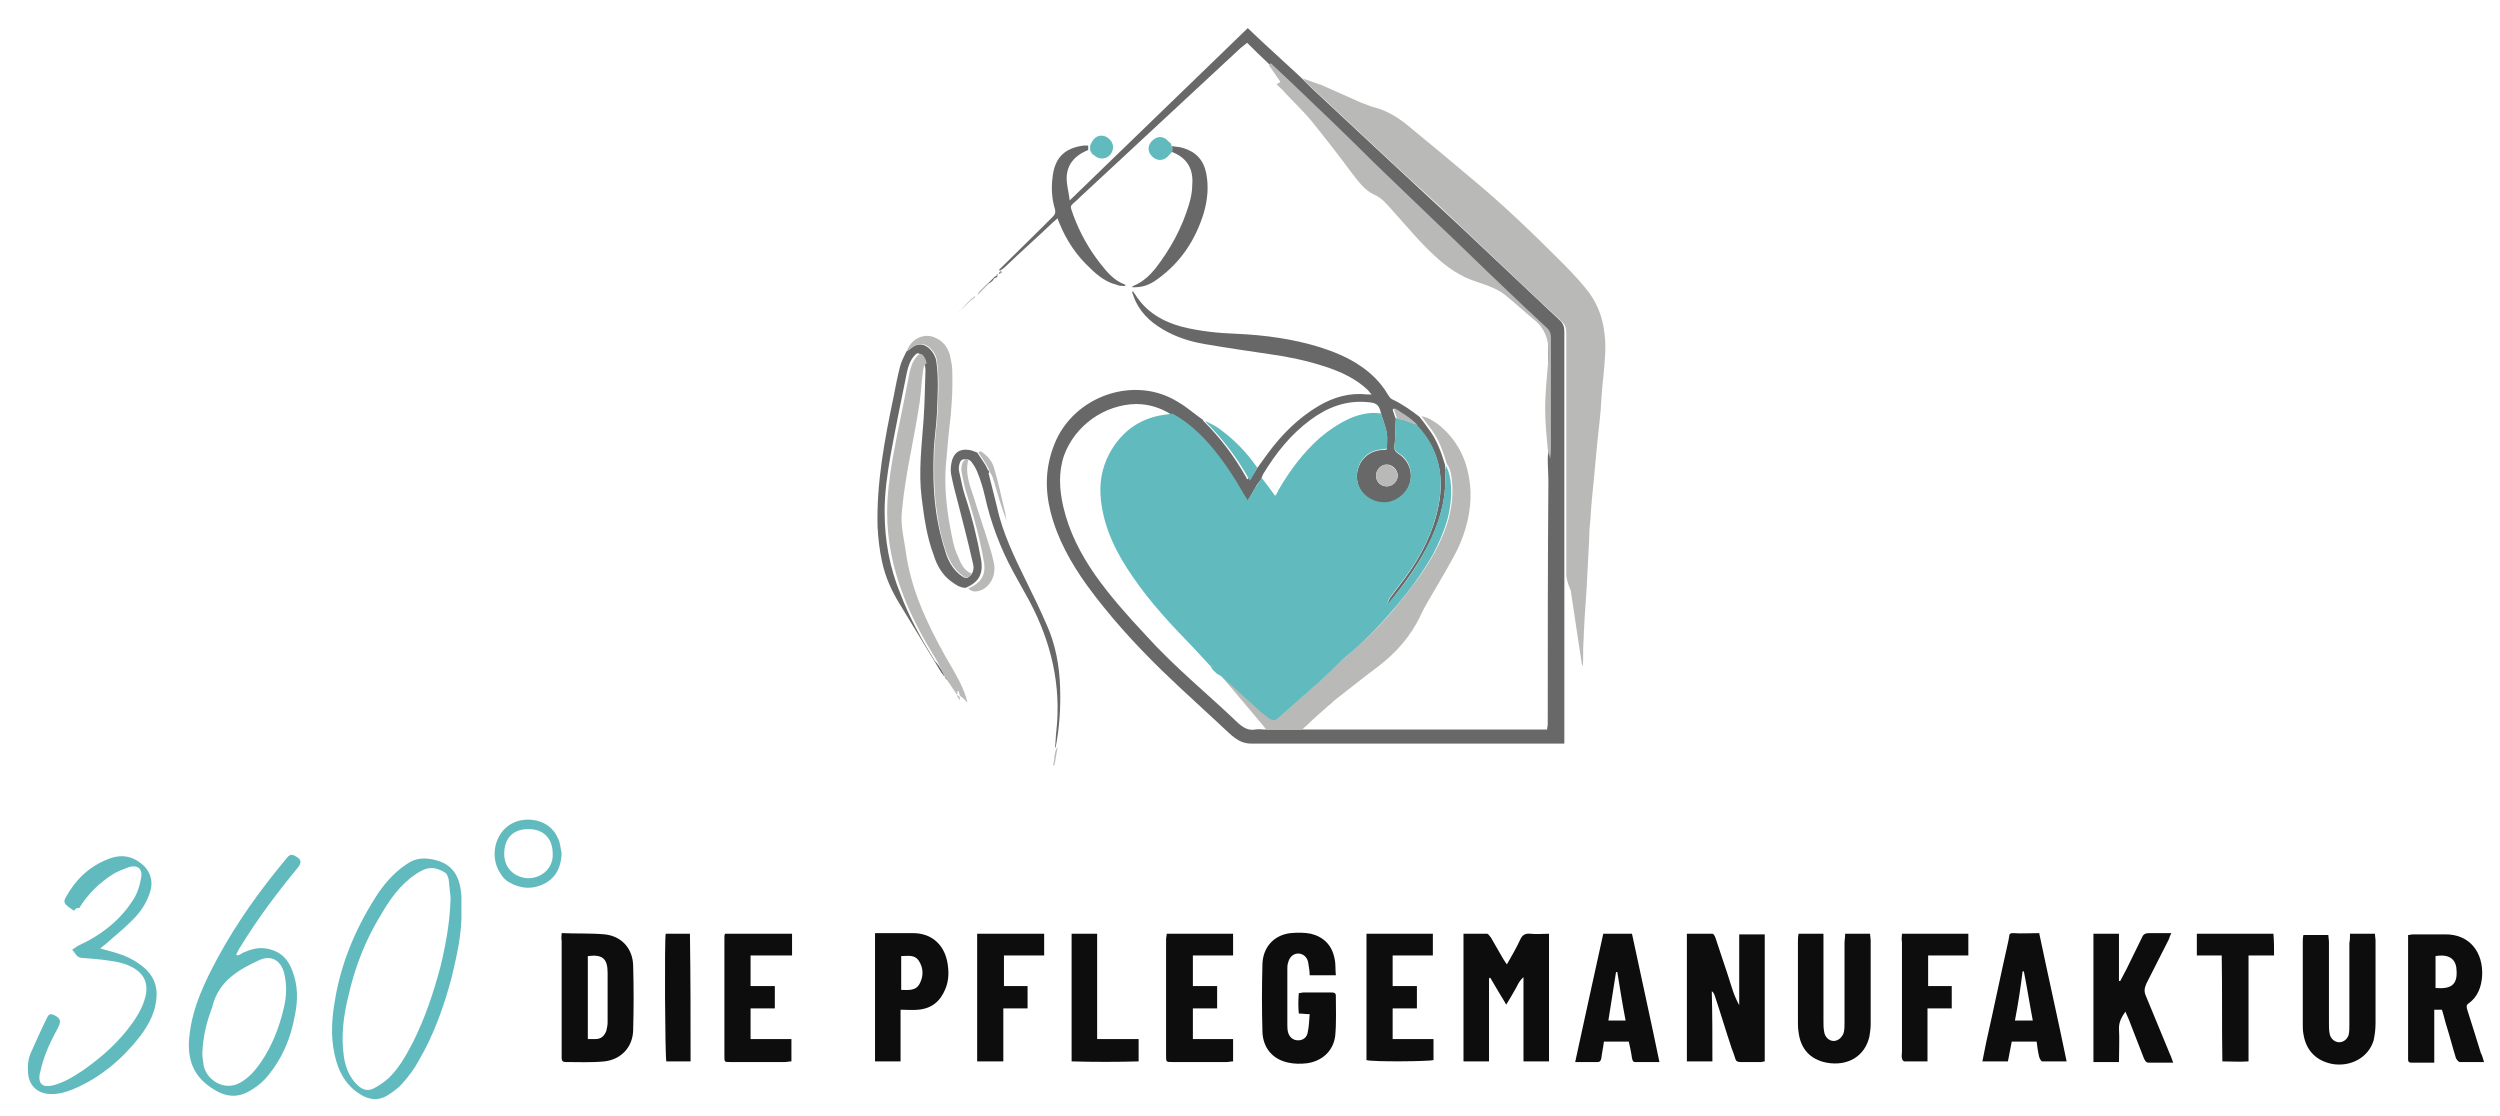 <?xml version="1.0" encoding="utf-8"?>
<!-- Generator: Adobe Illustrator 27.8.0, SVG Export Plug-In . SVG Version: 6.00 Build 0)  -->
<svg version="1.1" id="Ebene_1" xmlns="http://www.w3.org/2000/svg" xmlns:xlink="http://www.w3.org/1999/xlink" x="0px" y="0px"
	 viewBox="0 0 391.7 174.9" style="enable-background:new 0 0 391.7 174.9;" xml:space="preserve">
<style type="text/css">
	.st0{fill:#696868;}
	.st1{fill:#B9B9B7;}
	.st2{fill:#0D0D0E;}
	.st3{fill:#61BBBE;}
</style>
<g>
	<path class="st0" d="M197,73.3c0.5-0.7,1.1-1.5,1.6-2.2c2.2-3,4.8-5.6,8-7.5c2.4-1.4,4.9-2.1,7.6-1.8c0.2,0,0.3,0,0.7,0
		c-0.3-0.3-0.4-0.5-0.6-0.7c-1.9-1.8-4.3-2.9-6.8-3.7c-2.8-0.9-5.6-1.5-8.5-1.9c-3.4-0.5-6.8-1-10.3-1.6c-2.3-0.4-4.5-1.1-6.5-2.3
		c-2.1-1.2-3.8-2.9-4.6-5.2c-0.1-0.2-0.1-0.4-0.2-0.5c0-0.1,0-0.1,0.1-0.3c0.2,0.3,0.3,0.5,0.4,0.6c1.7,2.7,4.3,4.2,7.3,5
		c2.8,0.7,5.7,1,8.6,1.1c4.4,0.2,8.8,0.8,13,2.1c2.2,0.7,4.4,1.6,6.3,2.9c1.8,1.2,3.3,2.7,4.4,4.6c0.2,0.3,0.4,0.6,0.7,0.7
		c1.5,0.7,2.9,1.7,4.2,2.7c0.5,0.6,1,1.3,1.5,2c1.2,1.6,1.9,3.5,2.5,5.5c0,0.3,0,0.6,0,0.9c0.3,3.8-0.6,7.4-2.2,10.8
		c-1.7,3.6-4,6.8-6.5,9.9c-0.1,0.1-0.2,0.1-0.3,0.2c0.1-0.3,0.2-0.6,0.4-0.9c0.8-1.1,1.6-2.1,2.4-3.2c2.5-3.4,4.4-7.2,5.2-11.3
		c0.9-4.6,0-8.8-3.3-12.4c-0.1-0.1-0.1-0.1-0.2-0.2l0,0c-1-1.1-2.3-1.8-3.5-2.6c-0.1,0.1-0.1,0.1-0.2,0.2c0.2,0.5,0.3,1,0.5,1.4
		c-0.1,1.4,0,2.8-0.2,4.1c-0.1,0.7,0,1,0.6,1.4c1.6,1,2.3,2.9,1.8,4.6c-0.5,1.8-2.4,3.2-4.2,3.1c-2-0.1-4.1-1.6-4.1-4.1
		c0-2.2,1.6-4.1,4-4.2c0.2,0,0.4,0,0.7-0.1c0-0.9,0.1-1.7,0-2.5c-0.2-1-0.6-2-0.9-3c-0.3-1.5-0.7-1.8-2.2-1.9
		c-3.3-0.3-6.2,0.8-8.9,2.8c-3.1,2.3-5.4,5.2-7.4,8.5c-0.1,0.2-0.2,0.5-0.3,0.8c-0.3,0.4-0.7,0.8-0.9,1.3c-0.4,0.7-0.8,1.4-1.3,2.2
		c-0.2-0.4-0.4-0.6-0.5-0.8c-1.6-2.9-3.4-5.7-5.6-8.1c-1.6-1.9-3.5-3.5-5.7-4.7c-1.7-1.1-3.6-1.7-5.6-1.7c-5,0.1-9.6,3.4-11.3,8.1
		c-0.9,2.7-0.7,5.4-0.1,8c0.9,3.9,2.7,7.4,5,10.7c2.4,3.4,5.1,6.4,7.9,9.4c4.5,5,9.7,9.2,14.5,13.8c0.8,0.7,1.6,1.2,2.7,1
		c0.4-0.1,0.9,0,1.3,0c1.9,0,3.7,0,5.6,0c1.4,0,2.9,0,4.3,0c11.1,0,22.2,0,33.3,0c0.4,0,0.8,0,1.2,0c0-0.3,0.1-0.6,0.1-0.8
		c0-12.7,0-25.3,0.1-38c0-1.2-0.1-2.4-0.1-3.6c0-0.5,0.1-0.9,0.1-1.4c0-5.9,0-11.8,0-17.7c0-0.6-0.2-1-0.6-1.4
		c-2.3-2.2-4.6-4.4-7-6.6c-3.3-3.1-6.5-6.2-9.8-9.4c-3.4-3.3-6.8-6.5-10.2-9.8c-4.4-4.2-8.8-8.5-13.1-12.7c-1.1-1-2.1-2-3.2-3
		c-1.1-1-2.2-2.1-3.3-3.2c-0.4,0.3-0.7,0.6-1,0.8c-8.4,7.8-16.8,15.6-25.2,23.4c-0.1,0.1-0.2,0.2-0.3,0.3c-1.4,1.3-1.3,0.8-0.7,2.6
		c1,2.7,2.4,5.2,4.2,7.5c1.1,1.4,2.2,2.7,3.9,3.3c0,0.1,0,0.1,0,0.2c-0.5,0-1,0-1.4-0.2c-1.6-0.4-2.9-1.4-4-2.5
		c-2.2-2-3.8-4.4-4.9-7.1c-0.1-0.2-0.2-0.5-0.3-0.8c-0.3,0.3-0.6,0.5-0.8,0.7c-2.4,2.3-4.9,4.5-7.3,6.8c-0.3,0.3-0.6,0.5-0.9,0.7
		c-0.1,0-0.1-0.1-0.2-0.1c2.2-2.2,4.5-4.4,6.7-6.6c0.6-0.6,1.2-1.2,1.8-1.8c0.3-0.3,0.4-0.6,0.3-1.1c-0.5-1.6-0.6-3.3-0.4-4.9
		c0.3-3.1,1.8-4.7,4.9-5.1c0,0,0.1,0,0.1,0c0.2,0,0.4,0,0.6,0c0,0.2,0,0.5,0,0.7c-2.5,1-3.7,2.8-3.3,5.4c0.1,0.8,0.3,1.6,0.4,2.5
		c9.4-9.1,18.6-18,27.9-27c0.7,0.7,1.4,1.3,2,1.9c2.1,1.9,4.2,3.9,6.3,5.8c0.6,0.6,1.1,1.1,1.7,1.7c4.9,4.6,9.9,9.2,14.8,13.8
		c2.8,2.6,5.5,5.1,8.3,7.7c5.2,4.9,10.5,9.9,15.7,14.8c0.6,0.5,0.8,1.1,0.8,1.8c0,12,0,24,0,35.9c0,0.7,0,1.5,0,2.2
		c0,4.6,0,9.2,0,13.8c0,3.9,0,7.9,0,11.8c0,0.3,0,0.5,0,0.9c-0.4,0-0.7,0-1,0c-13.8,0-27.5,0-41.3,0c-2.3,0-4.6,0-6.8,0
		c-0.9,0-1.7-0.3-2.4-0.8c-0.4-0.3-0.8-0.6-1.1-0.9c-3.5-3.3-7.1-6.5-10.5-9.8c-4.2-4.1-8.2-8.5-11.7-13.3
		c-2.5-3.5-4.6-7.2-5.7-11.5c-0.9-3.6-0.8-7.1,0.6-10.6c3-7.6,12.6-10.9,19.4-6.6c1.4,0.8,2.6,1.9,3.9,2.8c0,0.1,0,0.1,0.1,0.2
		c2.6,2.6,4.8,5.5,6.6,8.7c0.1,0.1,0.1,0.3,0.2,0.4c0.1-0.1,0.2-0.1,0.2-0.2C196.3,74.6,196.6,73.9,197,73.3z M217.3,76.2
		c0.9,0,1.7-0.8,1.7-1.7c0-0.9-0.9-1.8-1.8-1.7c-0.8,0-1.6,0.8-1.6,1.7C215.6,75.5,216.3,76.2,217.3,76.2z"/>
	<path class="st1" d="M245.4,90.2c0-0.7,0-1.5,0-2.2c0-12,0-24,0-35.9c0-0.8-0.2-1.3-0.8-1.8c-5.3-4.9-10.5-9.9-15.7-14.8
		c-2.7-2.6-5.5-5.2-8.3-7.7c-4.9-4.6-9.9-9.2-14.8-13.8c-0.6-0.5-1.1-1.1-1.7-1.7c1,0.3,1.9,0.7,2.9,1c2.1,0.9,4.2,1.9,6.3,2.8
		c0.5,0.2,1.1,0.4,1.6,0.6c2.1,0.5,3.9,1.5,5.6,2.9c3.4,2.8,6.8,5.6,10.1,8.4c4.7,3.9,9.1,8.1,13.4,12.4c1.5,1.5,3,3,4.3,4.6
		c1.8,2.1,2.8,4.5,3.1,7.3c0.3,2.3,0,4.6-0.2,6.9c-0.2,1.7-0.3,3.3-0.4,5c-0.2,2.3-0.5,4.6-0.7,6.9c-0.1,1.4-0.3,2.9-0.4,4.3
		c-0.2,1.9-0.4,3.9-0.5,5.8c-0.1,1-0.2,2-0.2,3c-0.1,2.6-0.3,5.3-0.4,7.9c-0.2,2.8-0.4,5.7-0.5,8.5c-0.1,1.2,0,2.5-0.1,3.8
		c-0.1-0.2-0.2-0.4-0.2-0.7c-0.6-3.7-1.1-7.4-1.7-11.2C245.7,91.6,245.5,90.9,245.4,90.2z"/>
	<path class="st0" d="M148.1,106.1c-0.2-0.2-0.4-0.4-0.6-0.7c-2.2-3.6-4.3-7.1-6.5-10.7c-1.3-2.1-2.3-4.3-2.8-6.7
		c-0.4-1.8-0.6-3.6-0.7-5.4c-0.2-6.9,1.1-13.7,2.5-20.4c0.3-1.6,0.6-3.1,1-4.7c0.2-0.8,0.6-1.6,1-2.4c0.2-0.2,0.4-0.3,0.7-0.5
		c1-0.9,2.1-0.8,3,0.1c0.5,0.5,0.9,1.2,1,1.9c0.4,2.7,0.2,5.4,0.1,8.2c-0.1,1.9-0.4,3.9-0.5,5.8c-0.1,3-0.1,6,0.3,9
		c0.3,2.5,0.9,5,1.7,7.4c0.5,1.3,1.2,2.4,2.3,3.2c0.7,0.5,1,0.5,1.6-0.2c0.4-0.6,0.4-1.2,0.2-1.9c-0.7-3.1-1.5-6.2-2.3-9.3
		c-0.4-1.5-0.8-3-1.1-4.6c-0.1-0.7,0-1.5,0.2-2.2c0.5-1.4,1.6-1.8,3.1-1.4c0.3,0.1,0.5,0.2,0.8,0.3c0.4,0.6,0.8,1.2,1.2,1.8
		c0.2,0.3,0.3,0.5,0.4,0.8c0.1,0.1,0.2,0.3,0.3,0.4c0,0,0,0,0,0c0,0.1-0.1,0.2-0.1,0.3c0.4,1.7,0.9,3.5,1.3,5.2
		c0.9,4.2,2.8,8,4.6,11.7c1.1,2.2,2.2,4.5,3.2,6.8c1.4,3.1,2,6.5,2.1,9.9c0.1,3.1-0.1,6.2-0.7,9.3c0,0-0.1,0-0.1,0
		c0.1-0.8,0.1-1.7,0.2-2.5c0.8-7.2-0.8-14-4.2-20.4c-0.9-1.6-1.7-3.1-2.6-4.7c-2-3.7-3.5-7.7-4.4-11.8c-0.3-1.3-0.7-2.6-1.2-3.8
		c-0.2-0.5-0.5-1-0.8-1.4c-0.2-0.3-0.5-0.6-1-0.5c-0.7-0.2-0.9,0.4-1,0.8c-0.1,0.4-0.1,0.8,0,1.2c0.3,1.2,0.5,2.5,0.9,3.7
		c1.1,3.3,1.9,6.6,2.5,9.9c0.4,2.3-0.3,3.6-2.4,4.5c-1,0-1.7-0.6-2.4-1.1c-1.3-1-2.1-2.4-2.6-4c-1.1-2.9-1.5-5.9-1.9-9
		c-0.5-4.1,0-8.1,0.3-12.2c0.2-2.6,0.2-5.2,0.3-7.8c0-0.4-0.1-0.8-0.2-1.2c-0.1-0.4-0.2-0.7-0.4-1c-0.4-0.6-0.7-0.6-1.2,0
		c-0.6,0.7-0.9,1.6-1.1,2.5c-0.9,4.4-1.8,8.8-2.6,13.2c-0.5,2.9-0.9,5.7-0.9,8.7c0,4.5,0.8,8.8,2.5,12.9c1.4,3.7,3.3,7.1,5.4,10.5
		C147.3,104.4,147.7,105.3,148.1,106.1z"/>
	<path class="st1" d="M204,114.3c-1.9,0-3.7,0-5.6,0c-0.3-0.4-0.6-0.7-0.9-1.1c-1.4-1.7-2.9-3.4-4.3-5.1c-0.8-0.9-1.5-1.8-2.3-2.7
		c0.2,0.1,0.4,0.1,0.6,0.3c2.1,1.9,4.2,3.8,6.3,5.7c0.4,0.4,0.8,0.7,1.3,1c0.5,0.3,0.9,0.4,1.4-0.1c1.7-1.5,3.4-3,5.1-4.5
		c1.4-1.3,2.8-2.7,4.3-4c0.7-0.6,1.4-1.3,2.1-1.9c2.6-2.2,4.9-4.6,7.1-7.3c2-2.5,4-5,5.6-7.9c1.9-3.5,3.2-7.2,2.8-11.3
		c-0.1-0.9-0.2-1.9-0.8-2.7c-0.6-1.9-1.2-3.8-2.5-5.5c-0.5-0.7-1-1.3-1.5-2c1.1,0.2,2,0.8,2.9,1.5c3.2,2.7,4.6,6.2,4.8,10.3
		c0.1,3.2-0.7,6.2-2,9c-1,2-2.2,4-3.3,5.9c-0.9,1.6-1.9,3.1-2.6,4.7c-1.5,3.1-3.7,5.6-6.4,7.7c-2.4,1.8-4.8,3.7-7.1,5.5
		c-0.3,0.3-0.6,0.6-0.9,0.8c-1.1,1-2.3,2-3.4,3.1C204.3,114,204.2,114.2,204,114.3z"/>
	<path class="st2" d="M268.3,166.3c-1.4,0-2.7,0-4,0c0-6.7,0-13.3,0-20c1.4,0,2.7,0,4,0c0.2,0,0.4,0.4,0.5,0.7
		c0.8,2.5,1.7,5,2.5,7.6c0.3,1,0.7,2,1.2,2.9c0-3.7,0-7.4,0-11.1c1.4,0,2.6,0,4,0c0,6.6,0,13.3,0,19.9c-0.2,0-0.4,0.1-0.6,0.1
		c-1.1,0-2.1,0-3.2,0c-0.4,0-0.7-0.1-0.8-0.5c-0.2-0.6-0.4-1.2-0.6-1.7c-0.9-2.7-1.7-5.4-2.6-8.1c-0.1-0.3-0.2-0.6-0.5-0.8
		C268.3,158.9,268.3,162.6,268.3,166.3z"/>
	<path class="st2" d="M242.7,166.3c-1.3,0-2.6,0-4,0c0-4.4,0-8.7,0-13.2c-0.8,0.7-1,1.5-1.4,2.1c-0.4,0.7-0.8,1.4-1.3,2.2
		c-0.9-1.5-1.7-2.8-2.5-4.2c-0.1,0-0.1,0-0.2,0.1c0,4.3,0,8.6,0,13c-1.4,0-2.7,0-4,0c0-6.6,0-13.3,0-20c1.2,0,2.5,0,3.7,0
		c0.2,0,0.4,0.4,0.6,0.6c0.6,1.1,1.3,2.2,1.9,3.3c0.2,0.3,0.3,0.5,0.6,0.9c0.8-1.4,1.5-2.6,2.1-3.9c0.3-0.7,0.8-1,1.6-0.9
		c0.9,0.1,1.9,0,2.9,0C242.7,153,242.7,159.6,242.7,166.3z"/>
	<path class="st2" d="M88,146.2c2.4,0.1,4.6,0,6.8,0.2c2.6,0.3,4.3,2.2,4.4,4.8c0.1,3.4,0.1,6.8,0,10.3c-0.1,2.6-1.9,4.5-4.5,4.8
		c-2,0.2-4.1,0.1-6.1,0.1c-0.4,0-0.6-0.2-0.6-0.6c0-0.3,0-0.5,0-0.8c0-5.9,0-11.7,0-17.6C87.9,147,88,146.7,88,146.2z M92.1,149.8
		c0,4.3,0,8.6,0,13c0.5,0,0.9,0,1.2,0c0.9,0,1.4-0.5,1.7-1.3c0.1-0.4,0.2-0.9,0.2-1.3c0-2.6,0-5.2,0-7.8
		C95.2,150.2,94.4,149.5,92.1,149.8z"/>
	<path class="st2" d="M389.2,166.4c-1.3,0-2.6,0-3.8,0c-0.2,0-0.5-0.4-0.6-0.6c-0.5-1.6-0.9-3.2-1.4-4.8c-0.3-0.9-0.5-1.9-0.8-2.8
		c-0.4,0-0.7,0-1.2,0c0,2.8,0,5.5,0,8.3c-1.3,0-2.4,0-3.6,0c-0.4,0-0.5-0.2-0.5-0.5c0-0.2,0-0.3,0-0.5c0-6.1,0-12.1,0-18.2
		c0-0.3,0-0.5,0-0.8c0.3,0,0.5-0.1,0.7-0.1c1.7,0,3.3,0,5,0c4-0.1,6.1,2.9,5.9,6.5c-0.1,1.7-0.7,3.3-2.1,4.3
		c-0.5,0.3-0.3,0.7-0.2,1.1c0.7,2.2,1.4,4.4,2.1,6.7C388.9,165.3,389,165.8,389.2,166.4z M381.6,149.8c0,1.7,0,3.4,0,5
		c2.4,0.2,3.4-0.5,3.3-2.6C384.9,150.5,384,149.4,381.6,149.8z"/>
	<path class="st2" d="M340.5,166.5c-1.4,0-2.6,0-3.8,0c-0.5,0-0.6-0.3-0.8-0.7c-0.7-1.8-1.4-3.6-2.1-5.4c-0.2-0.6-0.5-1.2-0.8-1.9
		c-0.6,0.9-1,1.6-1,2.6c0.1,1.7,0,3.5,0,5.3c-1.4,0-2.7,0-4,0c0-6.7,0-13.4,0-20.1c1.3,0,2.6,0,4,0c0,2.5,0,4.9,0,7.4
		c0.1,0,0.1,0,0.2,0c0.3-0.6,0.7-1.3,1-1.9c0.8-1.6,1.6-3.3,2.4-4.9c0.2-0.5,0.5-0.7,1.1-0.7c1.1,0,2.2,0,3.5,0
		c-0.2,0.4-0.3,0.7-0.4,1c-1.2,2.3-2.3,4.6-3.5,6.9c-0.3,0.7-0.4,1.2-0.1,1.9c1.3,3.1,2.5,6.1,3.8,9.2
		C340.2,165.6,340.3,166,340.5,166.5z"/>
	<path class="st2" d="M285.7,146.3c0,1,0,1.9,0,2.8c0,3.6,0,7.2,0,10.8c0,0.6,0,1.2,0.1,1.7c0.1,0.9,0.8,1.5,1.5,1.5
		c0.7,0,1.4-0.6,1.6-1.4c0.1-0.5,0.1-1,0.1-1.4c0-4.2,0-8.3,0-12.5c0-0.5,0.1-0.9,0.1-1.5c1.3,0,2.6,0,3.9,0c0,0.3,0.1,0.7,0.1,1
		c0,4.4,0,8.8,0,13.2c0,0.6-0.1,1.3-0.2,1.9c-0.7,3.1-3.4,4.7-6.7,4.1c-2.6-0.5-4.1-2.2-4.4-4.8c-0.1-0.6-0.1-1.1-0.1-1.7
		c0-4.1,0-8.3,0-12.4c0-0.4,0-0.8,0.1-1.3C283,146.3,284.2,146.3,285.7,146.3z"/>
	<path class="st2" d="M368.2,146.3c1.4,0,2.6,0,3.9,0c0,0.3,0.1,0.7,0.1,1c0,4.3,0,8.6,0,13c0,0.9-0.1,1.8-0.3,2.7
		c-0.8,2.7-3.6,4.2-6.5,3.7c-2.5-0.5-4.1-2.1-4.5-4.7c-0.1-0.5-0.1-1-0.1-1.5c0-4.3,0-8.6,0-12.9c0-0.3,0-0.7,0.1-1.1
		c1.3,0,2.6,0,3.9,0c0,0.3,0.1,0.7,0.1,1c0,4.2,0,8.5,0,12.7c0,0.6,0,1.2,0.1,1.7c0.1,0.8,0.8,1.4,1.5,1.4c0.7,0,1.3-0.5,1.5-1.2
		c0.1-0.5,0.1-1,0.1-1.5c0-4.3,0-8.5,0-12.8C368.2,147.2,368.2,146.8,368.2,146.3z"/>
	<path class="st3" d="M72.3,142.7c0.1,3.5-0.7,6.9-1.5,10.3c-1.2,4.6-2.8,9.1-5.2,13.2c-0.7,1.3-1.6,2.5-2.6,3.6
		c-0.7,0.8-1.5,1.3-2.4,1.9c-1.4,0.8-2.8,0.6-4.1-0.2c-2-1.2-3.2-3.1-3.8-5.2c-0.9-3-0.8-6.1-0.3-9.1c0.9-5.9,3.1-11.3,6.3-16.4
		c1.3-2.1,2.9-4,5-5.4c1.4-1,2.9-1.1,4.7-0.6c2.9,0.8,3.7,3,3.9,5.6C72.3,141,72.3,141.9,72.3,142.7z M70.6,140.7
		c-0.1-1-0.2-2-0.3-2.9c-0.1-0.4-0.3-1-0.6-1.1c-1-0.6-2.1-1-3.4-0.4c-0.4,0.2-0.8,0.4-1.2,0.7c-2.4,1.6-4,3.9-5.4,6.3
		c-2.4,3.9-4.1,8.2-5.1,12.7c-0.8,3.2-1.2,6.4-0.7,9.7c0.3,1.7,0.9,3.2,2.2,4.4c0.8,0.7,1.6,0.9,2.5,0.4c0.8-0.4,1.5-0.9,2.2-1.5
		c1.7-1.6,2.8-3.6,3.9-5.7c1.9-3.8,3.2-7.7,4.3-11.8C69.9,147.8,70.5,144.3,70.6,140.7z"/>
	<path class="st2" d="M205.2,158.9c-0.7,0-1.1-0.1-1.7-0.1c-0.1-1-0.1-2.1,0-3.2c0.3,0,0.5-0.1,0.7-0.1c1.5,0,2.9,0,4.4,0
		c0.3,0,0.7,0,0.7,0.5c0,2.1,0.1,4.2-0.1,6.3c-0.3,2.4-2.1,4-4.5,4.3c-0.9,0.1-1.9,0.1-2.8-0.1c-2.5-0.5-4-2.3-4.1-4.8
		c-0.1-3.6-0.1-7.1,0-10.7c0.1-2.6,1.8-4.5,4.4-4.8c1.1-0.1,2.2-0.1,3.2,0.1c2,0.5,3.3,1.8,3.7,3.9c0.2,0.8,0.1,1.7,0.2,2.6
		c-1.4,0-2.7,0-4.1,0c0-0.6-0.1-1.2-0.2-1.8c-0.1-1-0.8-1.6-1.6-1.6c-0.8,0-1.4,0.6-1.6,1.5c-0.1,0.3-0.1,0.6-0.1,1
		c0,2.8,0,5.7,0,8.5c0,0.4,0,0.9,0.1,1.3c0.2,0.8,0.8,1.3,1.6,1.3c0.8,0,1.4-0.5,1.5-1.3C205.1,160.9,205.1,159.9,205.2,158.9z"/>
	<path class="st1" d="M199.1,9.9c1.1,1,2.1,2,3.2,3c4.4,4.2,8.8,8.4,13.1,12.7c3.4,3.3,6.8,6.5,10.2,9.8c3.3,3.1,6.5,6.3,9.8,9.4
		c2.3,2.2,4.6,4.4,7,6.6c0.4,0.4,0.6,0.8,0.6,1.4c0,5.9,0,11.8,0,17.7c0,0.5-0.1,0.9-0.1,1.4c-0.1-0.5-0.4-1.1-0.4-1.6
		c-0.2-2.1-0.4-4.2-0.4-6.3c0-2.6,0.3-5.2,0.5-7.7c0.2-2.3-0.2-4.5-2.1-6.1c-1.6-1.3-3.1-2.7-4.7-4c-1.3-1-2.8-1.5-4.3-2
		c-2.6-0.8-4.8-2.3-6.8-4.2c-2.4-2.2-4.4-4.7-6.6-7.1c-0.8-0.9-1.6-1.9-2.8-2.4c-1.5-0.7-2.5-2.1-3.5-3.4c-2-2.7-4.1-5.4-6.2-8
		c-1.3-1.6-2.8-3-4.2-4.5c-0.4-0.5-0.9-0.9-1.4-1.4c0.2-0.1,0.4-0.2,0.6-0.4c-0.6-0.9-1.2-1.7-1.8-2.6C198.9,10.1,199,10,199.1,9.9z
		"/>
	<path class="st3" d="M11.6,142.7c-0.4-0.3-0.8-0.5-1.1-0.8c-0.5-0.4-0.5-0.8-0.2-1.3c1.5-2.7,3.5-4.7,6.4-5.9
		c1.8-0.8,3.6-0.8,5.3,0.5c1.5,1.1,2.1,2.8,1.5,4.6c-0.6,1.9-1.7,3.4-3.1,4.7c-1.2,1.2-2.5,2.2-3.7,3.3c-0.3,0.2-0.6,0.5-1,0.8
		c1,0.3,1.9,0.5,2.8,0.8c1.6,0.5,3.1,1.3,4.4,2.5c1.5,1.5,1.9,3.3,1.5,5.3c-0.3,1.9-1.3,3.6-2.4,5.1c-2.8,3.6-6.2,6.5-10.4,8.3
		c-1.2,0.5-2.5,0.9-3.9,0.8c-1.9-0.1-3.2-1.4-3.3-3.3c-0.1-1.1,0-2.3,0.5-3.3c0.8-1.8,1.6-3.6,2.5-5.4c0.3-0.6,0.6-0.6,1.2-0.3
		c0.9,0.5,1,0.9,0.5,1.9c-1.2,2.2-2.3,4.5-2.8,7c0,0.1-0.1,0.2-0.1,0.4c-0.2,1.4,0.5,2,1.9,1.7c1.8-0.4,3.4-1.4,4.9-2.4
		c3-2.1,5.7-4.5,7.8-7.5c1-1.4,1.8-2.9,2.1-4.6c0.2-1.6-0.3-2.8-1.6-3.7c-1.3-0.9-2.8-1.2-4.3-1.4c-1.3-0.2-2.7-0.3-4-0.4
		c-0.3,0-0.7-0.1-0.9-0.3c-0.3-0.3-0.5-0.7-0.8-1c0.3-0.2,0.6-0.4,0.9-0.6c3.7-1.7,6.8-4.1,8.9-7.6c0.5-0.9,0.8-1.9,1-3
		c0.3-1.5-0.6-2.2-2-1.7c-0.8,0.3-1.6,0.6-2.3,1c-2.2,1.4-4,3.1-5.4,5.4C12,142.2,11.8,142.4,11.6,142.7z"/>
	<path class="st3" d="M37.2,149.7c0.3-0.1,0.6-0.2,0.8-0.4c1.2-0.5,2.3-0.9,3.6-0.7c2.1,0.3,3.5,1.5,4.2,3.5c0.9,2.3,0.9,4.6,0.4,7
		c-0.6,3.4-1.9,6.6-4.1,9.3c-0.7,0.9-1.6,1.7-2.6,2.3c-2.3,1.5-4.4,1.3-7-0.7c-2.6-2-3.2-4.8-2.8-7.9c0.5-4.4,2.4-8.3,4.5-12.2
		c3-5.5,6.6-10.5,10.6-15.3c0.6-0.8,0.9-0.8,1.6-0.4c0.8,0.5,0.9,0.9,0.3,1.7c-3.3,4-6.3,8-9,12.4c-0.3,0.4-0.5,0.9-0.7,1.3
		C37.1,149.6,37.2,149.7,37.2,149.7z M31.7,165.1c0,0.4,0.1,1.1,0.2,1.8c0.4,2.2,3.1,4.1,5.6,2.8c1.5-0.8,2.5-2,3.4-3.3
		c1.7-2.5,2.8-5.3,3.5-8.2c0.5-1.9,0.6-3.9,0.1-5.8c-0.5-1.9-2-2.8-3.8-2c-3.3,1.5-6.4,3.3-7.4,7.2c0,0,0,0.1,0,0.1
		C32.4,160,31.8,162.3,31.7,165.1z"/>
	<path class="st2" d="M246.8,166.4c1.5-6.8,2.9-13.4,4.4-20.1c1.5,0,3,0,4.5,0c1.4,6.6,2.9,13.3,4.3,20.1c-1.4,0-2.6,0-3.8,0
		c-0.4,0-0.4-0.3-0.5-0.6c-0.1-0.8-0.3-1.7-0.5-2.6c-1.3,0-2.6,0-3.9,0c-0.1,0.9-0.3,1.7-0.4,2.6c-0.1,0.4-0.2,0.6-0.6,0.6
		C249.3,166.4,248.1,166.4,246.8,166.4z M254.7,159.9c-0.5-2.6-0.9-5.1-1.3-7.6c-0.1,0-0.1,0-0.2,0c-0.4,2.5-0.8,5.1-1.2,7.6
		C252.9,159.9,253.7,159.9,254.7,159.9z"/>
	<path class="st2" d="M319.5,146.2c1.4,6.7,2.9,13.3,4.3,20.1c-1.3,0-2.6,0-3.8,0c-0.2,0-0.4-0.4-0.5-0.7c-0.2-0.8-0.3-1.6-0.4-2.4
		c-1.3,0-2.6,0-3.9,0c-0.2,1-0.4,2.1-0.6,3.1c-1.3,0-2.6,0-4,0c0.2-1,0.4-2,0.6-3c1.2-5.3,2.3-10.7,3.5-16c0-0.2,0.1-0.4,0.1-0.6
		c0-0.4,0.2-0.5,0.6-0.5C316.7,146.3,318,146.2,319.5,146.2z M315.7,159.9c1,0,1.9,0,2.8,0c-0.5-2.6-0.9-5.2-1.4-7.7
		c-0.1,0-0.1,0-0.2,0C316.6,154.7,316.2,157.3,315.7,159.9z"/>
	<path class="st2" d="M141.1,166.3c-1.4,0-2.6,0-4,0c0-6.7,0-13.4,0-20.1c0.3,0,0.6,0,0.9,0c1.7,0,3.3,0,5,0c2.8,0,4.8,1.6,5.4,4.4
		c0.3,1.5,0.3,3-0.3,4.4c-0.8,1.9-2.1,3-4.2,3.2c-0.9,0.1-1.8,0-2.8,0C141.1,161,141.1,163.6,141.1,166.3z M141.2,149.8
		c0,1.8,0,3.5,0,5.3c1.1,0,2.3,0.2,2.9-1c0.6-1.1,0.6-2.4-0.1-3.5C143.3,149.5,142.3,149.8,141.2,149.8z"/>
	<path class="st2" d="M182.8,146.3c3.5,0,6.9,0,10.4,0c0,1.1,0,2.2,0,3.4c-2.1,0-4.2,0-6.3,0c0,1.6,0,3.2,0,4.8c1.2,0,2.5,0,3.8,0
		c0,1.2,0,2.3,0,3.5c-1.2,0-2.5,0-3.8,0c0,1.6,0,3.2,0,4.8c2.1,0,4.2,0,6.3,0c0,1.2,0,2.3,0,3.5c-0.4,0-0.7,0.1-1,0.1
		c-2.8,0-5.6,0-8.5,0c-1,0-1,0-1-1c0-6.1,0-12.1,0-18.2C182.7,146.9,182.8,146.6,182.8,146.3z"/>
	<path class="st2" d="M214.1,146.3c3.5,0,6.9,0,10.4,0c0,1.1,0,2.2,0,3.4c-2.1,0-4.2,0-6.3,0c0,1.6,0,3.2,0,4.8c1.2,0,2.5,0,3.8,0
		c0,1.2,0,2.3,0,3.5c-1.3,0-2.5,0-3.8,0c0,1.7,0,3.2,0,4.8c2.1,0,4.2,0,6.4,0c0,1.2,0,2.3,0,3.3c-0.8,0.2-9.3,0.3-10.5,0
		C214.1,159.6,214.1,153,214.1,146.3z"/>
	<path class="st2" d="M117.6,149.7c0,1.6,0,3.2,0,4.8c1.2,0,2.5,0,3.8,0c0,1.2,0,2.3,0,3.5c-1.2,0-2.5,0-3.8,0c0,1.6,0,3.1,0,4.8
		c2.1,0,4.2,0,6.4,0c0,1.2,0,2.3,0,3.5c-0.4,0-0.7,0.1-1,0.1c-2.9,0-5.7,0-8.6,0c-0.9,0-0.9,0-0.9-0.9c0-6.2,0-12.4,0-18.6
		c0-0.2,0-0.4,0.1-0.6c3.5,0,6.9,0,10.5,0c0,1.1,0,2.2,0,3.4C121.9,149.7,119.8,149.7,117.6,149.7z"/>
	<path class="st2" d="M298,146.3c3.5,0,6.9,0,10.4,0c0,1.1,0,2.2,0,3.4c-2,0-4.1,0-6.3,0c0,1.6,0,3.2,0,4.8c1.2,0,2.4,0,3.7,0
		c0,1.2,0,2.3,0,3.5c-1.2,0-2.5,0-3.8,0c0,2.8,0,5.5,0,8.3c-1.3,0-2.5,0-3.6,0c-0.2,0-0.4-0.3-0.4-0.5c-0.1-0.3,0-0.6,0-1
		c0-5.7,0-11.5,0-17.2C297.9,147.2,298,146.8,298,146.3z"/>
	<path class="st2" d="M161,154.5c0,1.2,0,2.3,0,3.5c-1.2,0-2.5,0-3.8,0c0,2.8,0,5.5,0,8.3c-1.4,0-2.7,0-4.1,0c0-6.7,0-13.3,0-20
		c3.5,0,6.9,0,10.5,0c0,1.1,0,2.2,0,3.4c-2,0-4.1,0-6.3,0c0,1.6,0,3.2,0,4.8C158.5,154.5,159.7,154.5,161,154.5z"/>
	<path class="st1" d="M148.1,106.1c-0.4-0.8-0.8-1.6-1.2-2.4c-2.1-3.4-4-6.8-5.4-10.5c-1.6-4.2-2.5-8.4-2.5-12.9
		c0-2.9,0.4-5.8,0.9-8.7c0.8-4.4,1.8-8.8,2.6-13.2c0.2-0.9,0.5-1.8,1.1-2.5c0.5-0.6,0.8-0.6,1.2,0c0.2,0.3,0.3,0.7,0.4,1
		c-0.5,0.3-0.5,0.8-0.6,1.3c-0.2,1.6-0.3,3.2-0.5,4.8c-0.4,2.6-0.9,5.3-1.4,7.9c-0.6,3.1-1.1,6.1-1.4,9.3c-0.2,2.1,0.3,4.1,0.6,6.1
		c0.8,6,3.3,11.3,6.2,16.5c0.8,1.4,1.6,2.7,2.3,4.1c0.5,1,0.9,2,1.2,3.2c-0.2-0.2-0.4-0.4-0.6-0.6c-0.2-0.2-0.4-0.3-0.6-0.5l0,0
		c-0.1-0.2-0.1-0.5-0.2-0.7c-0.1,0-0.1,0-0.2,0c0,0.1,0,0.3,0,0.4c0,0-0.1,0.1-0.1,0.1c-0.5-0.8-1.1-1.6-1.6-2.4
		C148.2,106.4,148.1,106.2,148.1,106.1C148.1,106,148.1,106.1,148.1,106.1z M149.7,108L149.7,108L149.7,108L149.7,108z"/>
	<path class="st2" d="M356.3,149.7c-1.3,0-2.6,0-4,0c0,5.5,0,11,0,16.6c-1.4,0.1-2.7,0-4.1,0c-0.1-5.5,0-11-0.1-16.6
		c-1.3,0-2.6,0-3.9,0c0-1.2,0-2.3,0-3.4c4,0,8,0,12,0C356.3,147.4,356.3,148.5,356.3,149.7z"/>
	<path class="st2" d="M167.9,146.3c1.4,0,2.6,0,4,0c0,5.5,0,10.9,0,16.5c2.2,0,4.4,0,6.5,0c0,1.2,0,2.3,0,3.5c-3.5,0.1-7,0.1-10.5,0
		C167.9,159.6,167.9,153,167.9,146.3z"/>
	<path class="st2" d="M108.2,166.3c-1.3,0-2.5,0-3.8,0c-0.2-0.8-0.3-18.8-0.1-20c1.2,0,2.5,0,3.8,0
		C108.2,153,108.2,159.6,108.2,166.3z"/>
	<path class="st1" d="M152.3,89.9c-0.6,0.7-0.9,0.8-1.6,0.2c-1.1-0.8-1.8-2-2.3-3.2c-0.9-2.4-1.4-4.9-1.7-7.4c-0.4-3-0.4-6-0.3-9
		c0.1-1.9,0.4-3.9,0.5-5.8c0.1-2.7,0.3-5.4-0.1-8.2c-0.1-0.8-0.5-1.4-1-1.9c-0.9-0.9-2-0.9-3-0.1c-0.2,0.2-0.4,0.4-0.7,0.5
		c0.6-1.9,2.7-2.9,4.4-2.1c1.2,0.5,1.9,1.4,2.3,2.6c0.2,0.9,0.4,1.8,0.4,2.6c0.1,3.1-0.1,6.2-0.5,9.3c-0.2,1.8-0.3,3.6-0.5,5.4
		c-0.3,3.9,0.2,7.7,1,11.5c0.2,1.1,0.5,2.1,1,3.1C150.6,88.5,151.2,89.5,152.3,89.9z"/>
	<path class="st0" d="M183.6,22.9c0.6,0.1,1.2,0.1,1.8,0.3c2,0.6,3.2,1.9,3.6,4c0.4,2.1,0.2,4.1-0.4,6.2c-1.3,4.2-3.6,7.7-7.2,10.3
		c-1.2,0.9-2.4,1.4-4.1,1.3c0.3-0.2,0.4-0.3,0.5-0.3c1.3-0.6,2.3-1.5,3.2-2.6c2.4-3.1,4.2-6.4,5.3-10.1c0.3-1,0.5-2,0.5-3
		c0.2-2.3-0.6-4.2-3.2-5.2C183.7,23.4,183.7,23.1,183.6,22.9z"/>
	<path class="st3" d="M88,133.7c-0.1,2.1-0.8,3.7-2.6,4.7c-1.9,1-3.8,0.9-5.7-0.2c-0.5-0.3-0.9-0.7-1.2-1.2c-2-2.8-0.9-7,2.2-8.2
		c1.9-0.8,5.4-0.5,6.7,2.5C87.8,132,87.8,132.9,88,133.7z M86.6,133.8c0-2.5-1.5-3.9-3.8-3.9c-2.4,0-3.8,1.4-3.8,3.9
		c0,2.3,1.7,3.7,3.7,3.8C85.1,137.6,86.7,135.8,86.6,133.8z"/>
	<path class="st1" d="M151.7,92.2c2.1-0.9,2.9-2.2,2.4-4.5c-0.6-3.4-1.5-6.7-2.5-9.9c-0.4-1.2-0.7-2.5-0.9-3.7
		c-0.1-0.4-0.1-0.8,0-1.2c0.1-0.5,0.3-1,1-0.8c-0.5,2,0.2,3.8,0.8,5.6c0.8,2.6,1.7,5.2,2.5,7.8c0.3,0.9,0.5,1.7,0.7,2.6
		c0.4,1.8-0.3,3.5-1.8,4.3C153.2,92.7,152.4,92.9,151.7,92.2z"/>
	<path class="st3" d="M197,73.3c-0.3,0.6-0.7,1.2-1,1.8c-0.1,0.1-0.2,0.1-0.2,0.2c-0.1-0.1-0.1-0.3-0.2-0.4c-1.8-3.2-4-6.1-6.6-8.7
		c0,0-0.1-0.1-0.1-0.2c0.6,0.3,1.3,0.6,1.9,1C193.2,68.7,195.3,70.8,197,73.3z"/>
	<path class="st3" d="M183.6,22.9c0,0.3,0.1,0.5,0.1,0.8c-0.2,0.3-0.5,0.5-0.7,0.8c-0.8,0.8-1.8,0.7-2.5,0c-0.8-0.8-0.7-1.9,0.2-2.6
		c0.8-0.7,1.8-0.5,2.4,0.3C183.4,22.3,183.5,22.6,183.6,22.9z"/>
	<path class="st3" d="M170.8,23.5c0-0.2,0-0.5,0-0.7c0.2-0.4,0.4-0.9,0.8-1.2c0.7-0.6,1.8-0.4,2.4,0.4c0.6,0.7,0.5,1.7-0.2,2.4
		c-0.7,0.6-1.7,0.6-2.4-0.1C171.1,24.2,170.9,23.8,170.8,23.5z"/>
	<path class="st1" d="M154.9,73.5c-0.1-0.3-0.3-0.6-0.4-0.8c-0.4-0.6-0.8-1.2-1.2-1.8c0.4-0.4,0.6,0,0.9,0.2
		c0.8,0.6,1.4,1.5,1.6,2.4c0.6,2,1,4,1.5,6c0.2,0.7,0.3,1.4,0.4,2.1l0,0c-0.3-0.8-0.5-1.5-0.8-2.3c-0.5-1.5-0.9-3.1-1.4-4.6
		c-0.1-0.3-0.3-0.5-0.4-0.7c0,0,0,0,0,0C155.1,73.8,155,73.7,154.9,73.5z"/>
	<path class="st1" d="M150.4,48.7c0.6-0.7,1.2-1.3,1.9-2c0,0,0.1,0.1,0.1,0.1C151.7,47.5,151,48.1,150.4,48.7
		C150.4,48.7,150.4,48.7,150.4,48.7z"/>
	<path class="st1" d="M165.6,117.2c0-0.1,0.1-0.1,0.1,0c-0.2,0.9-0.3,1.8-0.5,2.7c-0.1,0-0.1,0-0.2,0
		C165.3,118.9,165.1,118,165.6,117.2z"/>
	<path class="st1" d="M155,44.4c-0.5,0.5-1,1-1.5,1.5c-0.1,0-0.1-0.1-0.2-0.1c0.5-0.5,1-1,1.5-1.5C154.9,44.3,155,44.4,155,44.4z"/>
	<path class="st0" d="M155.7,43.8c-0.2,0.2-0.4,0.4-0.7,0.6c0,0-0.1-0.1-0.1-0.1c0.2-0.2,0.4-0.4,0.6-0.6
		C155.6,43.7,155.6,43.8,155.7,43.8z"/>
	<path class="st0" d="M148.1,106c0.1,0.2,0.2,0.4,0.2,0.6C148.2,106.4,148.1,106.2,148.1,106z"/>
	<path class="st1" d="M150.4,109.7c-0.2-0.2-0.3-0.5-0.5-0.7c0,0,0.1-0.1,0.1-0.1c0.1,0.1,0.2,0.2,0.3,0.2l0,0
		C150.4,109.3,150.4,109.5,150.4,109.7L150.4,109.7z"/>
	<path class="st1" d="M157.7,81.6c0,0.1,0.1,0.1,0.1,0.2C157.8,81.7,157.7,81.7,157.7,81.6C157.7,81.6,157.7,81.6,157.7,81.6z"/>
	<path class="st1" d="M150.4,109.7C150.4,109.7,150.4,109.7,150.4,109.7C150.4,109.7,150.4,109.7,150.4,109.7
		C150.4,109.7,150.4,109.7,150.4,109.7z"/>
	<path class="st1" d="M149.6,49.5C149.6,49.5,149.6,49.5,149.6,49.5C149.6,49.5,149.6,49.5,149.6,49.5L149.6,49.5z"/>
	<path class="st1" d="M149.6,49.5c0.1-0.1,0.1-0.1,0.2-0.2l0,0C149.7,49.4,149.7,49.4,149.6,49.5C149.6,49.5,149.6,49.5,149.6,49.5z
		"/>
	<path class="st1" d="M149.8,49.3c0.1-0.1,0.1-0.1,0.2-0.2l0,0C149.9,49.2,149.9,49.2,149.8,49.3C149.8,49.3,149.8,49.3,149.8,49.3z
		"/>
	<path class="st1" d="M150,49.1c0.1-0.1,0.1-0.1,0.2-0.2c0,0,0,0,0,0C150.1,49,150.1,49.1,150,49.1C150,49.1,150,49.1,150,49.1z"/>
	<path class="st1" d="M150.4,48.7c-0.1,0.1-0.1,0.1-0.2,0.2c0,0,0,0,0,0C150.3,48.9,150.3,48.8,150.4,48.7
		C150.4,48.7,150.4,48.7,150.4,48.7z"/>
	<path class="st1" d="M152.3,46.8c0.1-0.1,0.1-0.1,0.2-0.2c0,0,0.1,0.1,0.1,0.1c-0.1,0.1-0.1,0.1-0.2,0.2
		C152.3,46.8,152.3,46.8,152.3,46.8z"/>
	<path class="st1" d="M152.5,46.6c0.1-0.1,0.1-0.1,0.2-0.2c0,0,0.1,0.1,0.1,0.1c-0.1,0.1-0.1,0.1-0.2,0.2
		C152.5,46.7,152.5,46.6,152.5,46.6z"/>
	<path class="st1" d="M152.6,46.4c0.1,0,0.1,0,0.2-0.1c0,0.1-0.1,0.1-0.1,0.2C152.7,46.5,152.7,46.4,152.6,46.4z"/>
	<path class="st1" d="M153.3,46.1c-0.1,0-0.2,0-0.2,0.1c0-0.1,0.1-0.1,0.1-0.2C153.2,46,153.3,46,153.3,46.1z"/>
	<path class="st1" d="M153.5,45.9c-0.1,0.1-0.1,0.1-0.2,0.2c0,0-0.1-0.1-0.1-0.1c0.1-0.1,0.1-0.1,0.2-0.2
		C153.4,45.8,153.5,45.9,153.5,45.9z"/>
	<path class="st0" d="M155.5,43.7c0.1-0.1,0.1-0.1,0.2-0.2c0,0,0.1,0.1,0.1,0.1c-0.1,0.1-0.1,0.1-0.2,0.2
		C155.6,43.8,155.6,43.7,155.5,43.7z"/>
	<path class="st0" d="M155.7,43.5c0.1-0.1,0.1-0.1,0.2-0.2c0.1,0,0.1,0.1,0.2,0.1c-0.1,0.1-0.1,0.1-0.2,0.2
		C155.8,43.6,155.8,43.6,155.7,43.5z"/>
	<path class="st0" d="M156.3,43.3c-0.1,0.1-0.1,0.1-0.2,0.2c-0.1,0-0.1-0.1-0.2-0.1c0.1-0.1,0.1-0.1,0.2-0.2
		C156.2,43.2,156.2,43.2,156.3,43.3z"/>
	<path class="st0" d="M156.1,43.1c0.1-0.1,0.1-0.1,0.2-0.2c0,0.1,0,0.2,0,0.3C156.2,43.2,156.2,43.2,156.1,43.1z"/>
	<path class="st0" d="M156.8,42.8c-0.1,0-0.2,0.1-0.3,0.1c0-0.1,0.1-0.2,0.1-0.3C156.7,42.7,156.7,42.7,156.8,42.8z"/>
	<path class="st0" d="M157,42.6c-0.1,0.1-0.1,0.1-0.2,0.2c0-0.1-0.1-0.1-0.1-0.2c0-0.1,0.1-0.1,0.1-0.1
		C156.8,42.5,156.9,42.6,157,42.6z"/>
	<polygon class="st3" points="170.1,22.9 170.1,22.9 170.1,22.8 	"/>
	<path class="st3" d="M226.5,72.9c0.5,0.8,0.7,1.8,0.8,2.7c0.4,4.1-0.9,7.7-2.8,11.3c-1.6,2.8-3.5,5.4-5.6,7.9
		c-2.2,2.6-4.5,5.1-7.1,7.3c-0.7,0.6-1.4,1.2-2.1,1.9c-1.4,1.3-2.8,2.7-4.3,4c-1.7,1.5-3.4,3-5.1,4.5c-0.5,0.4-0.9,0.4-1.4,0.1
		c-0.4-0.3-0.9-0.7-1.3-1c-2.1-1.9-4.2-3.8-6.3-5.7c-0.2-0.1-0.4-0.2-0.6-0.3c0,0,0,0,0,0c-0.1-0.1-0.1-0.1-0.2-0.2l0,0
		c-0.1-0.1-0.1-0.1-0.2-0.2l0,0c-0.1-0.1-0.2-0.1-0.2-0.2c-0.1-0.1-0.1-0.1-0.2-0.2c-0.1-0.1-0.1-0.3-0.2-0.4c0,0,0,0,0,0
		c-0.1-0.1-0.1-0.1-0.2-0.2c-0.8-0.9-1.7-1.8-2.5-2.7c-3.4-3.5-6.7-7-9.5-11.1c-2.5-3.6-4.5-7.5-5-12c-0.3-2.6,0.1-5,1.3-7.3
		c2-3.7,5.1-5.8,9.3-6.2c0.2,0,0.4-0.1,0.6-0.1c2.2,1.2,4,2.8,5.7,4.7c2.2,2.5,4,5.3,5.6,8.1c0.1,0.2,0.3,0.4,0.5,0.8
		c0.5-0.8,0.9-1.5,1.3-2.2c0.3-0.4,0.6-0.9,0.9-1.3c0.7,0.9,1.4,1.8,2.1,2.8c0.2-0.3,0.4-0.6,0.5-0.9c1.8-3.1,3.9-5.9,6.5-8.2
		c1.4-1.2,2.9-2.2,4.6-3c1.6-0.7,3.3-1.1,5-0.8c0.3,1,0.7,2,0.9,3c0.1,0.8,0,1.6,0,2.5c-0.3,0-0.5,0.1-0.7,0.1c-2.4,0.1-4,2-4,4.2
		c0,2.5,2.1,4,4.1,4.1c1.8,0.1,3.7-1.3,4.2-3.1c0.5-1.8-0.2-3.7-1.8-4.6c-0.6-0.4-0.7-0.7-0.6-1.4c0.2-1.4,0.1-2.7,0.2-4.1
		c0.4,0.1,0.8,0.2,1.3,0.3c0.6,0.2,1.3,0.5,1.9,0.7c0,0,0,0,0,0c0.1,0.1,0.1,0.1,0.2,0.2c3.3,3.5,4.2,7.7,3.3,12.4
		c-0.8,4.2-2.7,7.9-5.2,11.3c-0.8,1.1-1.6,2.1-2.4,3.2c-0.2,0.2-0.3,0.5-0.4,0.9c0.1-0.1,0.2-0.1,0.3-0.2c2.6-3,4.9-6.3,6.5-9.9
		c1.6-3.4,2.5-7,2.2-10.8C226.5,73.4,226.5,73.2,226.5,72.9z"/>
	<path class="st1" d="M217.3,76.2c-1,0-1.7-0.7-1.7-1.7c0-0.9,0.8-1.7,1.6-1.7c0.9,0,1.8,0.9,1.8,1.7
		C219,75.5,218.2,76.2,217.3,76.2z"/>
	<path class="st1" d="M222.1,66.6c-0.6-0.2-1.3-0.5-1.9-0.7c-0.4-0.1-0.8-0.2-1.3-0.3c-0.2-0.5-0.3-1-0.5-1.4
		c0.1-0.1,0.1-0.1,0.2-0.2C219.8,64.8,221.1,65.5,222.1,66.6z"/>
	<path class="st1" d="M222.3,66.8c-0.1-0.1-0.1-0.1-0.2-0.2C222.2,66.7,222.2,66.7,222.3,66.8z"/>
	<path class="st1" d="M190.2,104.7c-0.1-0.1-0.1-0.3-0.2-0.4C190,104.5,190.1,104.6,190.2,104.7z"/>
	<path class="st1" d="M191,105.5c-0.1-0.1-0.1-0.1-0.2-0.2C190.8,105.3,190.9,105.4,191,105.5z"/>
	<path class="st1" d="M190.8,105.3c-0.1-0.1-0.1-0.1-0.2-0.2C190.6,105.1,190.7,105.2,190.8,105.3z"/>
	<path class="st1" d="M190.6,105.1c-0.1-0.1-0.2-0.1-0.2-0.2C190.4,105,190.5,105,190.6,105.1z"/>
	<path class="st1" d="M190,104.3c-0.1-0.1-0.1-0.1-0.2-0.2C189.8,104.2,189.9,104.3,190,104.3z"/>
</g>
</svg>
